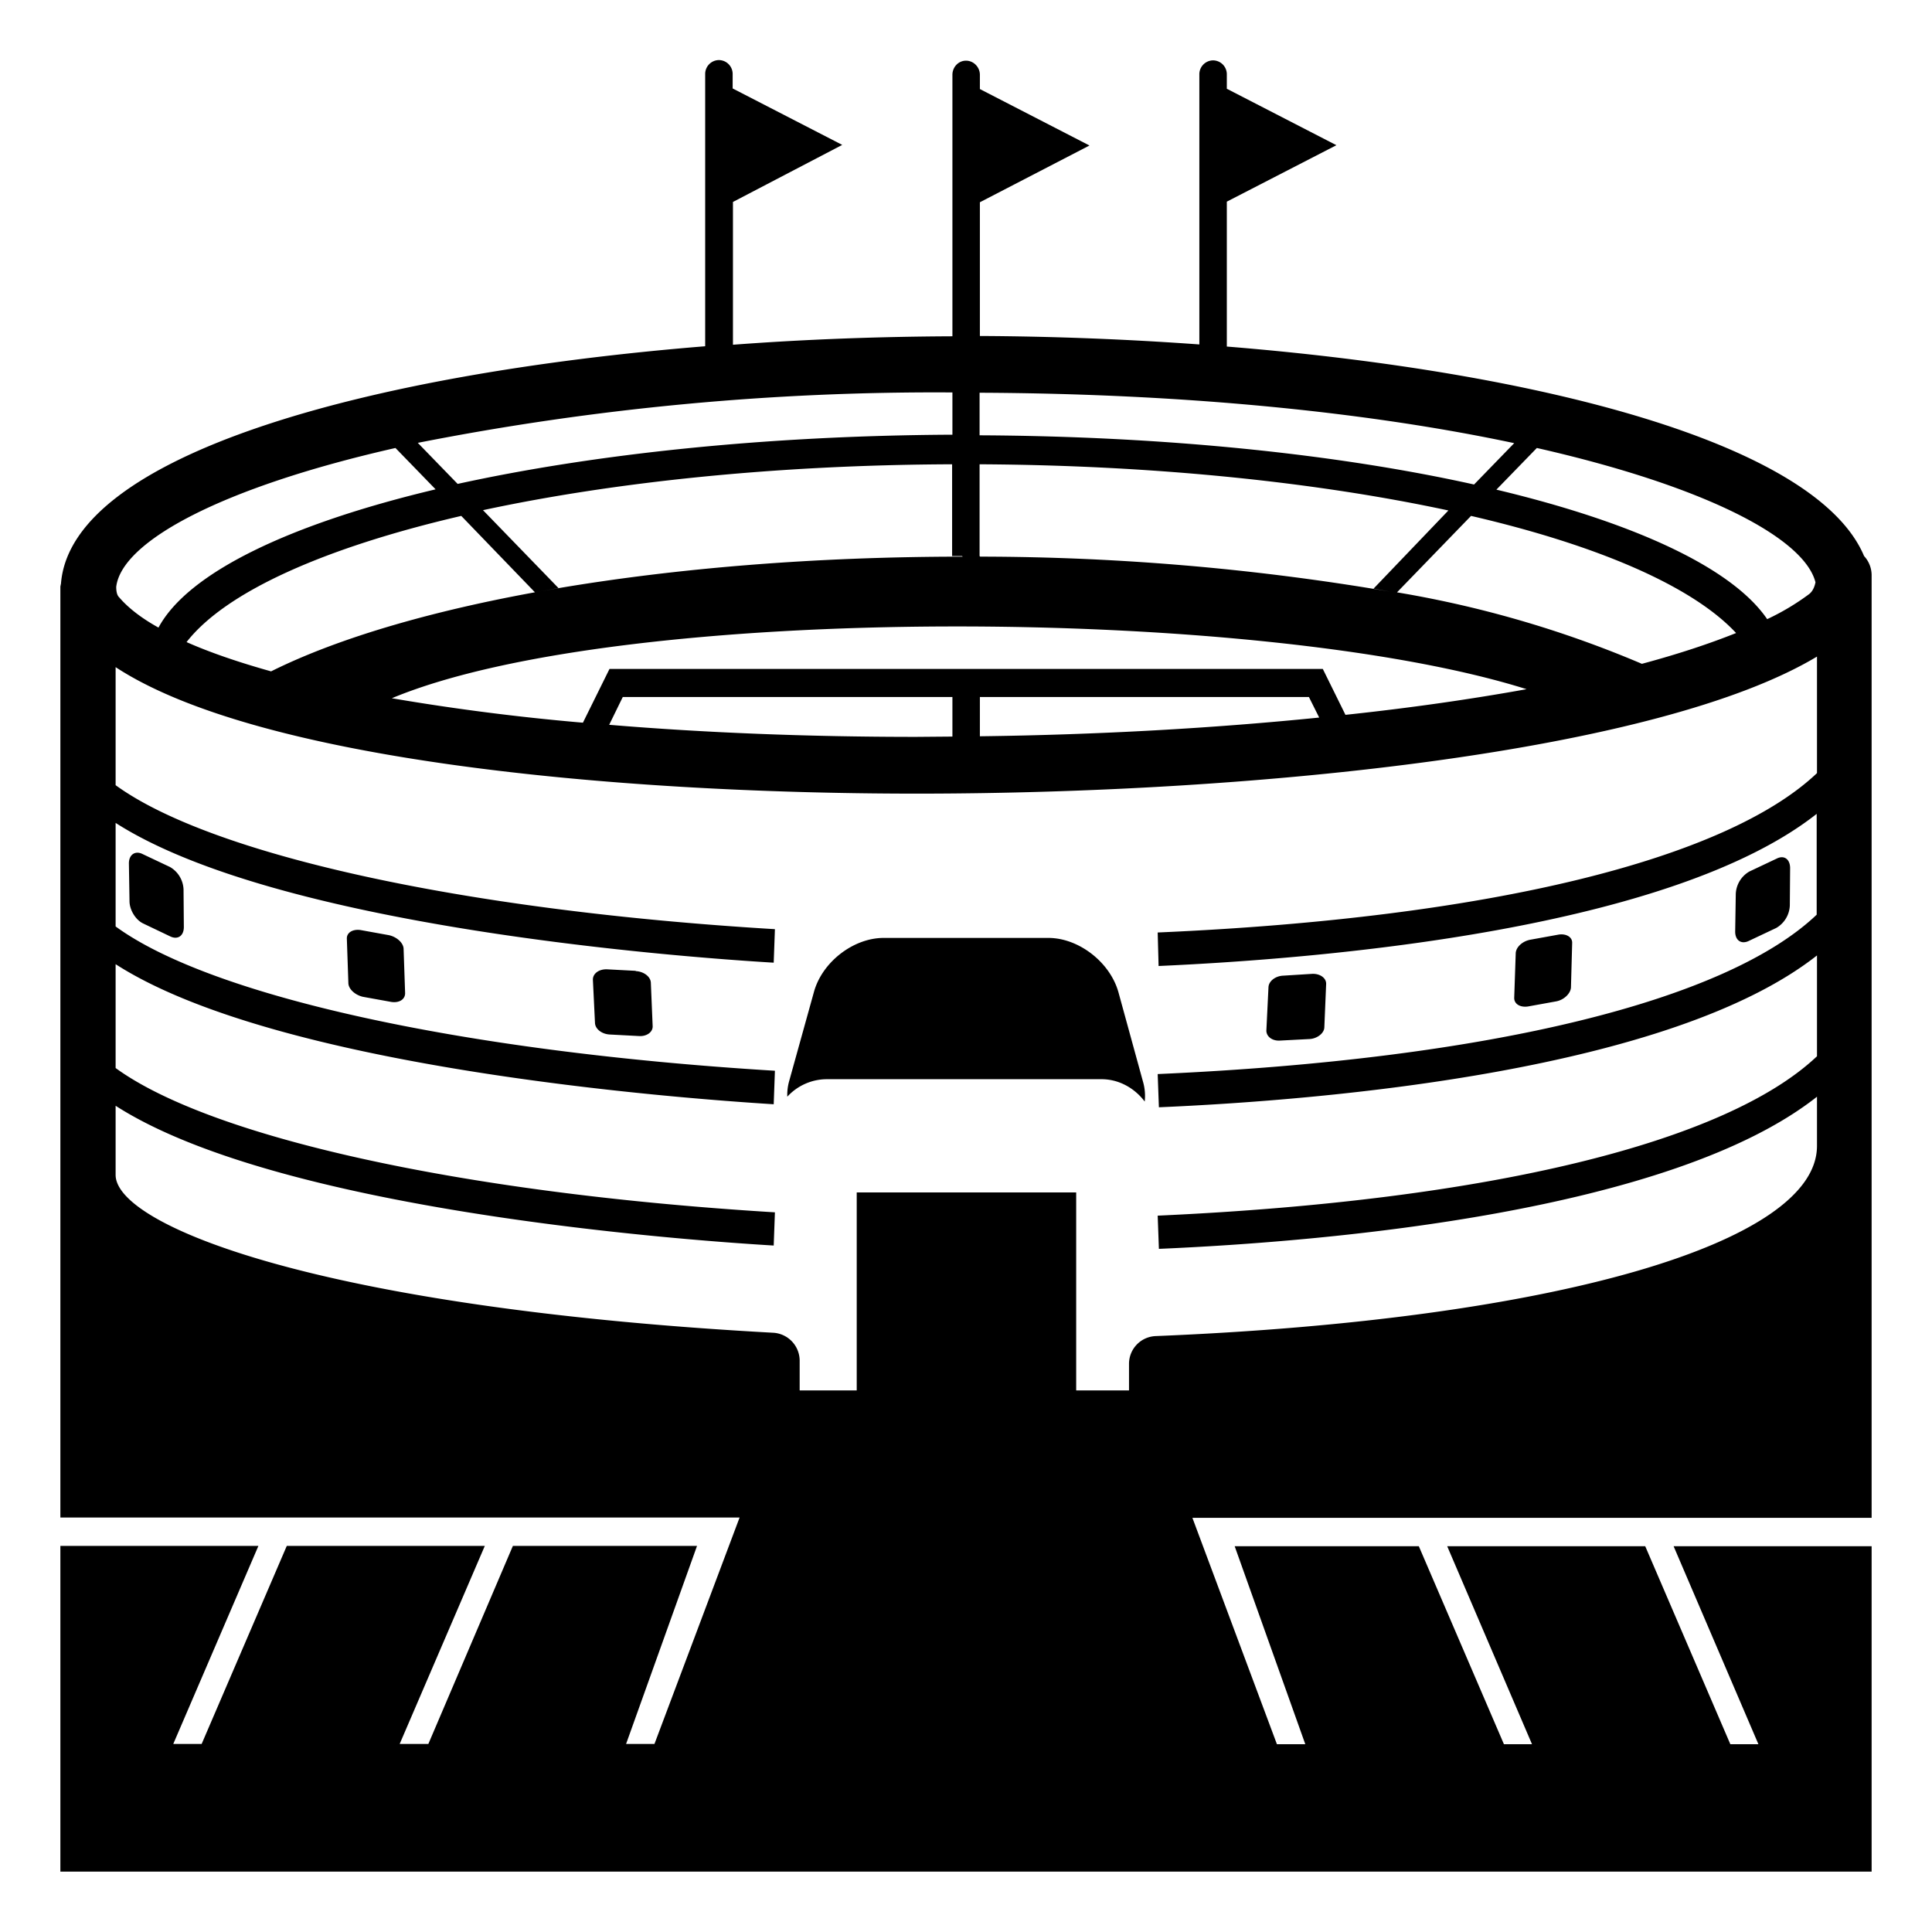 <svg xmlns="http://www.w3.org/2000/svg" width="800" height="800" aria-hidden="true" class="iconify iconify--emojione-monotone" viewBox="0 0 64 64"><path d="M62 36.03V19.04a.94.94 0 0 0-.25-.62c-1.57-3.73-10.72-6.1-21.11-6.94v-4.8l3.63-1.87-3.63-1.87v-.47a.46.46 0 0 0-.46-.47.46.46 0 0 0-.45.47v8.94a108.21 108.21 0 0 0-7.27-.28V6.7l3.63-1.88-3.63-1.87v-.47c0-.26-.21-.47-.46-.47s-.45.21-.45.47v8.66c-2.43.01-4.88.1-7.27.28V6.69L27.9 4.8l-3.63-1.87v-.47a.46.46 0 0 0-.46-.47.46.46 0 0 0-.45.47v9.01c-11.23.91-21 3.6-21.34 7.86l-.02.1v16.59H2v14.25h22.5l-2.82 7.5h-.94l2.35-6.56h-6.1l-2.8 6.56h-.95l2.82-6.56H9.5l-2.82 6.56h-.94l2.82-6.56H2V62h60V36.03m-1.86-16.74c-.05.25-.16.35-.21.39a8 8 0 0 1-1.39.83c-1.16-1.7-4.4-3.2-8.97-4.29l1.34-1.38c5.6 1.27 8.86 2.99 9.23 4.45m-39.95 2.87-.88 1.78a76.64 76.64 0 0 1-6.33-.81c7.6-3.17 28.78-3.07 37.59-.3-1.83.33-3.84.62-6 .85l-.75-1.52H20.18m23.52 1.61c-3.46.35-7.26.57-11.24.62v-1.3h10.9l.34.68m-12.15-.68v1.31l-1.2.01c-3.64 0-7.05-.14-10.17-.4l.45-.92h10.92zm14.53-3.5.19.04 2.46-2.54c4.23.98 7.35 2.34 8.78 3.88-.9.36-1.93.7-3.12 1.02a35.74 35.74 0 0 0-8.31-2.4m-13.63-6.58c7.15.03 13.15.7 17.71 1.67l-1.33 1.37c-4.5-1-10.19-1.6-16.38-1.63V13m0 5.42v-3.04c5.84.03 11.2.6 15.53 1.53L45.5 19.5l.56.1a81.2 81.2 0 0 0-14.07-1.16h.48m-.58 0c-9.83 0-18.38 1.54-22.91 3.8-1.07-.3-2.01-.62-2.8-.97 1.3-1.67 4.58-3.13 9.1-4.18l2.44 2.53.78-.14L16 16.9c4.33-.93 9.7-1.5 15.54-1.52v3.04h.33M31.55 13v1.4c-6.2.03-11.87.64-16.39 1.63l-1.32-1.36A88.63 88.63 0 0 1 31.54 13M13.1 14.84l1.33 1.37c-4.84 1.15-8.2 2.76-9.18 4.58-.56-.31-1-.65-1.3-1-.03-.03-.1-.1-.1-.35.18-1.5 3.47-3.29 9.25-4.6m24.3 30.35v.87h-1.75V39.5h-7.27v6.56h-1.89v-.97a.93.93 0 0 0-.86-.94c-15.03-.82-21.8-3.55-21.8-5.23v-2.29c5.37 3.45 18.61 4.44 21.8 4.63l.04-1.1c-10.49-.64-18.72-2.51-21.84-4.78v-3.44c5.37 3.45 18.61 4.44 21.8 4.64l.04-1.11c-10.49-.64-18.72-2.5-21.84-4.78v-3.43c5.37 3.44 18.61 4.44 21.8 4.63l.04-1.11c-10.49-.63-18.72-2.5-21.84-4.77V22.1c4.67 3.06 16.4 4.19 26.53 4.19 11.37 0 24.6-1.4 29.83-4.54v3.86c-3 2.85-10.8 4.8-21.84 5.28l.03 1.11c5.61-.25 16.97-1.23 21.8-5.04v3.34c-2.98 2.84-10.78 4.79-21.83 5.28l.04 1.1c5.6-.24 16.96-1.22 21.8-5.03v3.34c-3 2.84-10.8 4.78-21.84 5.28l.04 1.1c5.6-.24 16.96-1.22 21.8-5.04v1.63c0 3.24-8.81 5.77-21.92 6.3a.92.92 0 0 0-.87.93m24.6 6.03h-6.56l2.81 6.56h-.93l-2.82-6.56h-6.56l2.81 6.56h-.93l-2.82-6.56H40.9l2.34 6.56h-.94l-2.8-7.5H62v.94z"/><path d="M37.05 32.87c-.28-1-1.32-1.8-2.32-1.8h-5.46c-1 0-2.04.8-2.31 1.8l-.82 2.95a1.68 1.68 0 0 0-.06.51 1.78 1.78 0 0 1 1.31-.58h9.1c.58 0 1.1.3 1.43.74a1.7 1.7 0 0 0-.06-.67l-.81-2.95M5.63 28.72l-.91-.43c-.24-.12-.45.02-.45.31l.02 1.25c0 .29.2.62.45.74l.9.43c.25.12.45-.02.45-.31l-.01-1.25a.9.9 0 0 0-.45-.74M21.06 32.16l-.95-.05c-.27-.01-.47.14-.47.34l.07 1.44c.01.2.23.37.5.38l.95.05c.26.02.47-.13.46-.33l-.06-1.44c-.01-.2-.24-.37-.5-.38M12.89 30.98l-.94-.17c-.26-.04-.47.08-.46.29l.05 1.46c0 .2.22.4.48.46l.94.17c.26.04.46-.08.46-.29l-.05-1.46c0-.2-.22-.4-.48-.46M57.93 31.17l.91-.43a.9.9 0 0 0 .45-.74l.01-1.24c0-.3-.2-.44-.44-.32l-.91.43a.9.9 0 0 0-.45.74l-.02 1.25c0 .29.2.43.45.31M42.41 34.47l.96-.05c.26-.01.49-.19.5-.38l.06-1.44c.01-.2-.2-.35-.46-.34l-.96.06c-.26.01-.48.18-.49.38l-.07 1.44c0 .2.2.35.46.33M50.62 33.34l.94-.17c.25-.05.47-.26.48-.46l.04-1.47c.01-.2-.2-.32-.45-.28l-.94.17c-.26.05-.48.25-.48.46l-.05 1.47c0 .2.2.32.46.28"/></svg>